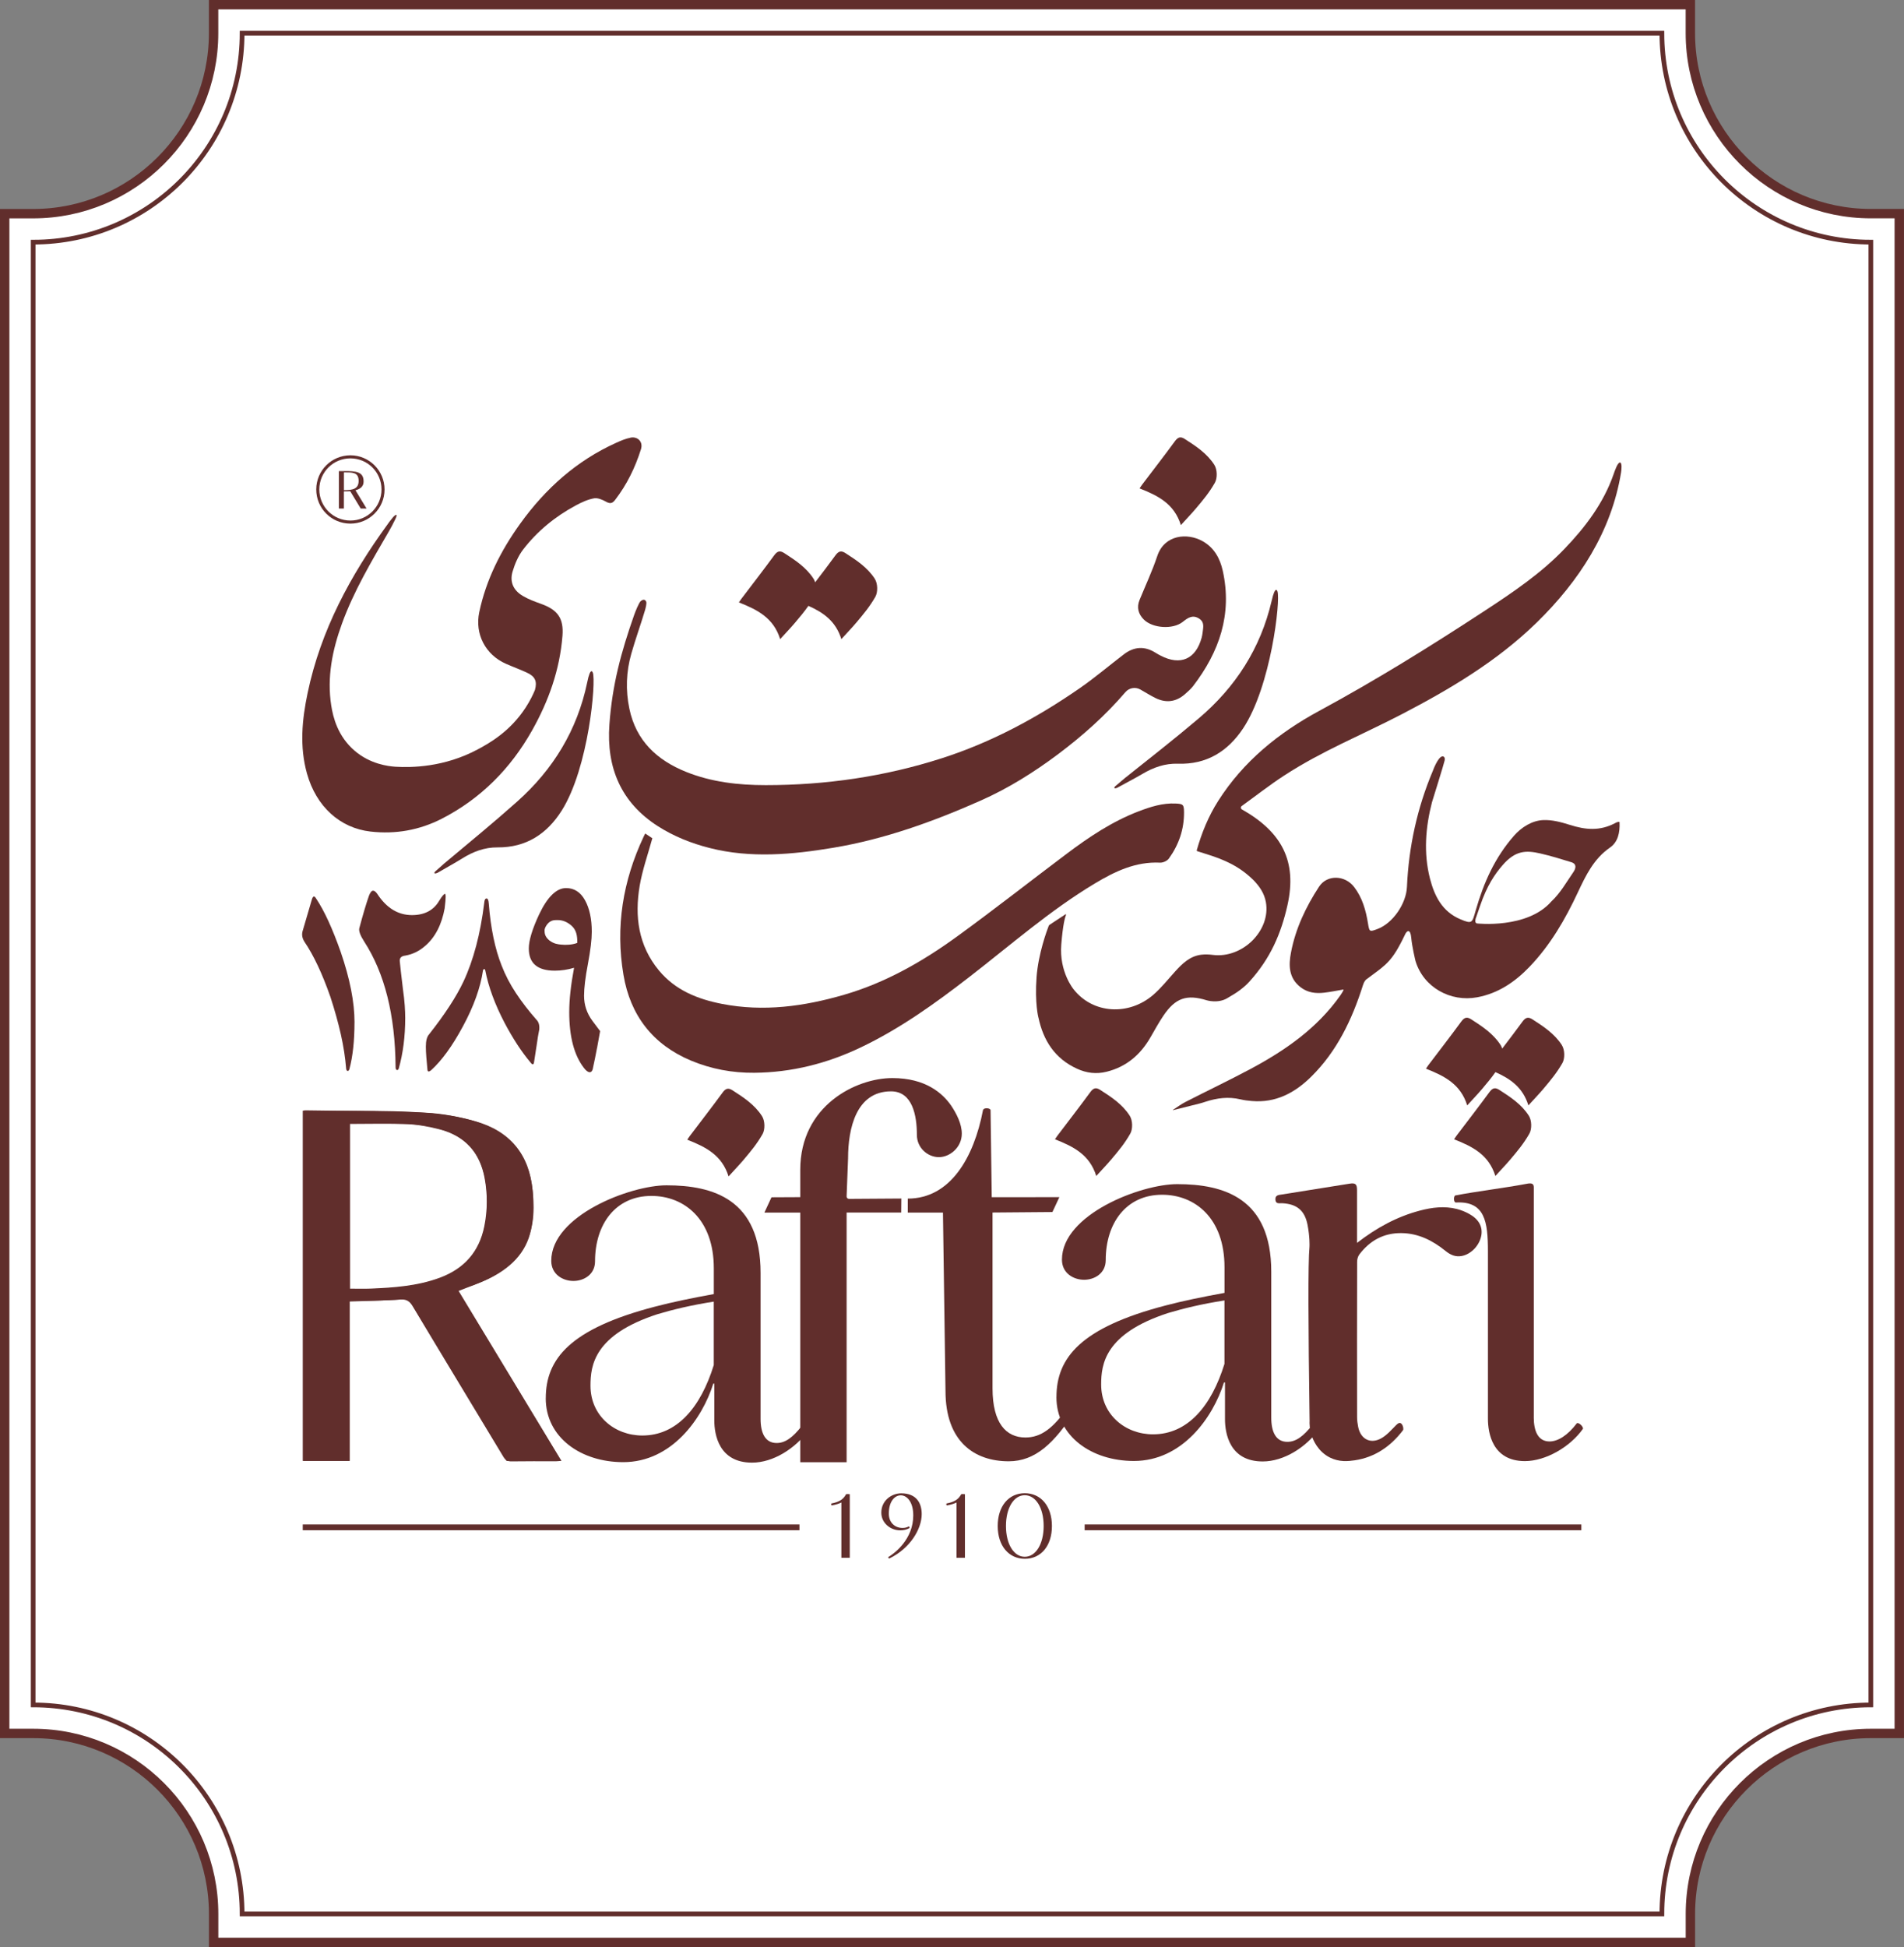 <?xml version="1.0" encoding="UTF-8"?>
<svg id="Layer_1" data-name="Layer 1" xmlns="http://www.w3.org/2000/svg" viewBox="0 0 547.58 559.87">
  <rect x="0" y="0" width="547.58" height="559.87" fill="#808080" stroke="none"/>
  <path d="m469.05,21.27H78.53c0,31.74-25.73,57.47-57.47,57.47v402.28c31.74,0,57.47,25.73,57.47,57.47h390.52c0-31.74,25.73-57.47,57.47-57.47V78.74c-31.74,0-57.47-25.73-57.47-57.47" style="fill: #fff;"/>
  <path d="m546.23,498.44h-8.19c-28.61,0-51.89,23.28-51.89,51.89v8.19H61.44v-8.19c0-28.61-23.28-51.89-51.89-51.89H1.35V61.44h8.19c28.61,0,51.89-23.28,51.89-51.89V1.35h424.71v8.19c0,28.61,23.28,51.89,51.89,51.89h8.19v437Z" style="fill: #fff; stroke: #612e2c; stroke-miterlimit: 10; stroke-width: 2.7px;"/>
  <path d="m477.95,9.54H69.63c0,33.19-26.9,60.09-60.09,60.09v420.61c33.19,0,60.09,26.9,60.09,60.09h408.32c0-33.19,26.9-60.09,60.09-60.09V69.63c-33.18,0-60.09-26.9-60.09-60.09Z" style="fill: #fff; stroke: #612e2c; stroke-miterlimit: 10; stroke-width: 1.35px;"/>
  <path d="m376.63,408.34c-.38-26.98-.47-45.42-.03-49.79.03-.29.1-3.01-.57-6.41-.81-4.12-3.1-5.94-7.28-6.16-.8-.04-1.88.33-1.95-1.07-.06-1.28.94-1.3,1.78-1.43,6.49-1.05,12.97-2.09,19.47-3.11,1.78-.28,2.22.09,2.22,1.87.01,4.94,0,9.87,0,15.15,5.64-4.37,11.48-7.54,18.04-9.28,3.52-.93,7.1-1.39,10.7-.47,1.22.31,2.44.81,3.54,1.42,2.72,1.51,3.87,3.62,3.49,6.07-.46,2.88-2.88,5.49-5.63,6.02-1.8.35-3.29-.32-4.67-1.44-3.7-2.99-7.79-5.08-12.69-5.14-5.1-.06-9.08,2.15-12.11,6.14-.41.55-.64,1.38-.64,2.08-.04,14.91-.03,29.81-.01,44.72,0,.92.13,1.86.31,2.77.7,3.59,3.63,5.08,6.79,3.21,1.56-.92,2.81-2.39,4.12-3.7.6-.6,1.16-.95,1.7-.21.31.43.52,1.37.27,1.69-3.52,4.62-8.06,7.77-13.86,8.63-1.91.28-4.45.54-7.12-.78-3.57-1.77-4.88-5.23-5.2-6.13-.69-1.91-.72-3.6-.66-4.65" style="fill: #612e2c;"/>
  <path d="m184.32,172.83c.55-.51,1.19-.54,1.51.14.24.5-.19,2.03-.39,2.7-1.25,4.18-2.68,8.08-3.87,12.27-1.49,5.22-1.68,10.51-.56,15.87,1.92,9.17,7.91,14.76,16.29,18.13,7.35,2.96,15.1,3.82,22.93,3.82,17.28,0,34.24-2.46,50.69-7.75,14.22-4.57,27.3-11.6,39.56-20.09,4.39-3.04,8.48-6.52,12.73-9.77,2.9-2.22,5.94-2.45,9.08-.48.49.31,1,.6,1.52.86,5.68,2.94,10.07,1.02,11.77-5.14.11-.4.24-1.06.28-1.47.15-1.47.66-3.02-1.05-4.08-1.9-1.18-3.26-.12-4.69,1-2.82,2.22-8.66,1.84-11.19-.72-1.56-1.58-2.07-3.46-1.2-5.6,1.72-4.2,3.66-8.33,5.09-12.62,2.08-6.23,8.71-6.74,13.06-4.28,3.33,1.88,5,4.95,5.79,8.54,2.76,12.48-1.01,23.3-8.54,33.12-.67.87-1.53,1.6-2.35,2.33-2.55,2.23-5.39,2.6-8.42,1.13-1.51-.74-2.94-1.65-4.41-2.48-1.42-.8-3.21-.49-4.28.75-5.74,6.71-12.29,12.53-19.33,17.82-6.96,5.22-14.33,9.84-22.27,13.36-13.64,6.05-27.66,11.11-42.45,13.58-11.77,1.97-23.76,3.06-35.51.07-5.25-1.33-10.34-3.35-14.96-6.31-10.54-6.77-14.78-16.78-13.89-29.18.82-11.45,3.35-20.79,7.12-31.52.3-.84,1.31-3.46,1.91-4.02" style="fill: #612e2c;"/>
  <path d="m298.65,292.59c1.41,6.66,4.75,11.82,11.11,14.72,2.73,1.25,5.52,1.6,8.5.86,5.74-1.43,9.77-4.94,12.65-9.96,1.19-2.07,2.34-4.17,3.67-6.14,3.44-5.1,6.69-6.24,12.48-4.44,0,0,3.13.97,5.81-.56,1.43-.82,2.85-1.69,3.79-2.42,1.09-.84,1.87-1.52,2.68-2.42,6.01-6.6,9.11-13.8,10.94-22,2.79-12.52-1.57-20.96-13.1-27.48-.38-.21-.41-.74-.06-.99,3.79-2.72,8.06-6.07,12.2-8.76,10.97-7.13,22.11-11.55,33.73-17.58,14-7.28,27.51-15.3,38.88-26.39,12.26-11.96,21.51-26.23,24.28-43.17.12-.73.35-2.87-.33-2.87s-1.52,2.51-1.84,3.43c-2.87,8.24-8.11,15.17-14.14,21.44-6.7,6.98-14.68,12.38-22.71,17.64-16.01,10.49-31.58,20.13-47.8,28.91-11.65,6.31-21.78,14.48-29.04,25.88-2.84,4.46-4.75,9.21-6.17,14.19-.03.12.03.24.15.27l2.1.67c6.03,1.84,10.11,3.78,14.08,7.67,1.73,1.78,3.1,3.78,3.55,6.29,1.47,8.18-6.74,16.3-15.3,15.19-1.08-.14-2.21-.18-3.29-.05-3.23.4-5.41,2.51-7.47,4.78-2.07,2.28-4,4.74-6.32,6.75-6.98,6.05-17.31,5.52-22.88-1.54,0,0-4.22-4.99-3.58-12.91.46-5.73,1.07-7.83,1.37-8.57.04-.1-.07-.18-.16-.13l-4.55,3c-.13.08-.22.2-.28.34-.5,1.28-2.99,8-3.49,14.74-.55,7.5.53,11.6.53,11.6" style="fill: #612e2c;"/>
  <path d="m131.88,371.18c9.79,16.18,19.6,32.39,29.57,48.86-.64.06-1.11.14-1.59.14-4.25,0-8.5-.04-12.75.03-1.14.02-1.76-.36-2.35-1.33-8.66-14.41-17.4-28.78-26.03-43.21-.92-1.55-1.85-2.13-3.68-2-4.75.33-9.51.39-14.46.57v45.82h-13.51v-100.68c.31-.05.53-.11.75-.11,11.52.19,23.06.17,34.57.68,4.77.21,9.61,1.17,14.23,2.45,10.02,2.77,15.64,9.59,16.54,19.92.32,3.72.26,7.61-.46,11.26-1.35,6.78-6.06,11.11-12.06,14.06-2.79,1.37-5.77,2.36-8.76,3.56m-31.22-48.01v47.35c2.05,0,3.96.07,5.87-.01,6.76-.28,13.49-.74,19.92-3.12,7-2.59,11.36-7.46,12.83-14.84.92-4.63.94-9.26.07-13.89-1.38-7.37-5.71-12.11-12.97-13.95-2.97-.75-6.05-1.35-9.1-1.48-5.5-.23-11.03-.07-16.62-.07" style="fill: #612e2c;"/>
  <path d="m185.57,239.67c.83.55,1.61,1.08,2.04,1.36-1.29,4.71-2.87,9.12-3.64,13.67-1.49,8.8-.39,17.22,5.56,24.38,4.71,5.66,11.12,8.23,18.15,9.59,11.91,2.31,23.52.72,35-2.61,12.02-3.48,22.71-9.61,32.72-16.89,10.59-7.7,20.89-15.79,31.36-23.66,6.43-4.84,13.1-9.3,20.68-12.21,3.43-1.31,6.92-2.43,10.68-2.25,2.12.1,2.38.29,2.4,2.47.04,4.94-1.5,9.4-4.37,13.37-.48.66-1.68,1.2-2.51,1.16-7.04-.34-12.98,2.51-18.81,6.01-12.93,7.77-24.23,17.72-36.1,26.9-9.82,7.6-19.88,14.82-31.14,20.2-9.7,4.64-19.9,7.22-30.65,7.31-6.27.06-12.42-1.07-18.23-3.51-10.98-4.61-17.43-12.99-19.4-24.63-2.35-13.84-.17-27.05,5.79-39.73.2-.43.27-.55.46-.93" style="fill: #612e2c;"/>
  <path d="m386.33,284.53c-1.87.32-3.67.7-5.49.91-2.42.28-4.73.02-6.78-1.55-3.47-2.65-3.48-6.35-2.78-10,1.31-6.88,4.27-13.11,8.07-18.93,2.3-3.52,7.44-3.37,10.09.09,2.37,3.09,3.38,6.71,3.99,10.48.39,2.43.44,2.46,2.73,1.6,4.4-1.65,8.26-7.26,8.47-12.11.51-11.55,2.96-22.75,7.46-33.4,0,0,1.48-4.1,2.78-4.13,0,0,.85-.05.6,1.19-.17.89-3.43,11.31-3.61,11.9,0,.02-.01.04-.02.05-1.86,7.22-2.47,14.64-.59,21.99,1.3,5.05,3.53,9.5,8.73,11.7,3.49,1.48,3.39,1.04,4.45-2.62,2.3-7.95,5.46-15.08,10.98-21.38,2.15-2.45,5.17-4.37,8.41-4.51,2.58-.11,5.15.59,7.63,1.37,4.55,1.45,8.62,1.82,13.02-.48.27-.14.54-.36,1.17-.38.06,0,.12.05.13.11.15,2.96-.47,5.71-2.73,7.27-4.67,3.22-6.97,8.02-9.24,12.86-3.64,7.79-7.91,15.17-13.89,21.41-4.15,4.33-8.97,7.65-15.06,8.79-7.71,1.45-15.44-2.87-17.74-10.37,0-.02-.01-.05-.02-.07-.1-.41-1-4.15-1.23-6.73-.23-2.51-1.23-2.23-1.91-.6-.26.62-1.24,2.46-1.32,2.6-2.97,5.62-5.2,6.62-9.54,9.93-.55.31-.92,1.15-1.13,1.82-3.11,9.82-7.45,18.95-14.9,26.29-4.69,4.62-10.17,7.55-17.03,6.96-1.1-.09-2.21-.22-3.28-.48-3.46-.82-6.77-.39-10.06.69-.6.2-1.2.39-1.81.54l-7.55,1.89s-.07-.05-.03-.07c1.2-.78,2.36-1.65,3.63-2.3,6.21-3.18,12.51-6.18,18.66-9.46,10.04-5.36,19.27-11.76,25.94-21.26,0,0,1.16-1.68.8-1.62m38.13-20.61c-.15.47-.38,1.48.3,1.62,0,0,14.47,1.64,21.41-6.33,2.55-2.36,4.34-5.56,6.34-8.46.65-.95,1.08-2.3-.61-2.82-2.93-.91-5.87-1.81-8.86-2.5-4.21-.98-7.25-.89-10.95,3.41-2.18,2.53-4.43,5.76-6.45,11.71l-1.16,3.38Z" style="fill: #612e2c;"/>
  <path d="m113.61,149.45c-.53,1.09-1.09,2.17-1.7,3.22-5.01,8.66-10.16,17.25-13.59,26.72-2.75,7.59-4.32,15.37-3.06,23.46.54,3.5,1.91,8.89,6.74,13.03,4.45,3.81,9.57,4.45,11.74,4.59,4.59.27,13.98.18,23.62-4.97,3.15-1.68,9.27-5.04,13.82-12.05,1.28-1.97,2.12-3.74,2.66-5.03.69-2.47.08-3.89-2.23-4.97-2-.94-4.08-1.69-6.1-2.58-5.87-2.58-9.01-8.52-7.68-14.84,1.98-9.38,6.23-17.75,11.79-25.47,7.24-10.05,16.2-18.1,27.58-23.23,1.47-.66,2.61-1.16,4.19-1.49,1.84-.38,3.67,1.06,2.94,3.36-1.67,5.29-4.03,10.12-7.43,14.55-.79,1.03-1.44,1.17-2.63.5-.92-.52-2.37-1.15-3.38-.97-1.86.33-3.61,1.15-5.27,2.04-5.91,3.17-11.06,7.36-15.16,12.68-1.41,1.83-2.39,4.13-3.05,6.36-.87,2.97.23,5.39,2.92,6.98,1.63.97,3.46,1.65,5.26,2.29,4.77,1.71,6.57,4.12,6.17,9.21-.77,9.73-3.98,18.76-8.74,27.2-6.17,10.95-14.73,19.61-25.97,25.38-6.4,3.28-13.28,4.51-20.49,3.69-8.8-1-15.62-7.19-18.28-16.69-2.16-7.73-1.43-15.46.19-23.16,3.77-18.01,12.29-33.78,23-48.5.39-.54.48-.74,1.5-1.96,0,0,.3-.37.57-.57.45-.34.86-.39.06,1.24" style="fill: #612e2c;"/>
  <path d="m321.38,226.48c2.46-1.37,4.74-2.51,7.16-3.94,3.17-1.87,6.51-3.07,10.24-2.94,8.22.27,14.31-3.52,18.72-10.14,8.04-12.08,10.81-36.87,9.89-39.42,0,0-.6-2.04-1.68,2.78-3.18,13.62-10.39,24.79-20.96,33.75-6.96,5.9-14.17,11.53-21.31,17.22,0,0-2.62,2.22-2.74,2.32-.3.25-.49.88.69.38" style="fill: #612e2c;"/>
  <path d="m101.95,293.99c0,5.3-.49,9.79-1.48,13.49-.12.31-.28.46-.46.46-.25,0-.4-.22-.46-.65-.25-3.14-.75-6.42-1.52-9.84-.77-3.42-1.77-7.01-3-10.77-2.34-6.71-4.84-12.01-7.48-15.89-.62-.99-.8-1.97-.55-2.96l2.68-9.15c.31-1.05.71-1.17,1.2-.37,1.23,1.85,2.43,4.05,3.6,6.61,1.17,2.56,2.34,5.5,3.51,8.82,2.65,7.7,3.97,14.45,3.97,20.23" style="fill: #612e2c;"/>
  <path d="m127.9,261.1c-.86,4.74-2.71,8.35-5.54,10.81-1.72,1.54-3.66,2.5-5.82,2.87-1.11.12-1.63.65-1.57,1.57.06.68.17,1.69.32,3.05.15,1.36.35,3.05.6,5.08.25,1.73.41,3.27.51,4.62.09,1.36.14,2.56.14,3.6,0,5.3-.62,10.13-1.85,14.51-.12.37-.31.52-.55.46-.25-.06-.37-.34-.37-.83-.12-14.97-3.14-27.01-9.05-36.13-1.11-1.72-1.57-2.99-1.39-3.79,1.05-3.94,1.97-7.05,2.77-9.33.37-.98.77-1.48,1.2-1.48.37,0,.77.31,1.2.92,2.65,4.06,5.97,6.1,9.98,6.1,3.63,0,6.25-1.39,7.85-4.16.8-1.29,1.35-1.94,1.66-1.94.12,0,.18.28.18.83,0,.62-.09,1.69-.28,3.23" style="fill: #612e2c;"/>
  <path d="m155.07,296.12c-.25,1.23-.48,2.62-.69,4.16-.22,1.54-.48,3.24-.78,5.08-.12.8-.43.89-.92.28-1.35-1.6-2.66-3.37-3.93-5.31-1.26-1.94-2.48-4.02-3.65-6.24-2.77-5.3-4.62-10.32-5.54-15.06-.06-.24-.15-.37-.28-.37-.18,0-.31.13-.37.37-.74,4.99-2.68,10.38-5.82,16.17-3.02,5.61-6.07,9.79-9.14,12.57-.62.49-.96.43-1.02-.18-.12-1.29-.23-2.49-.32-3.6-.09-1.11-.14-2.13-.14-3.05,0-1.66.31-2.83.92-3.51,4.56-5.79,7.85-10.84,9.88-15.15,2.89-6.16,4.9-13.74,6-22.73.06-.8.28-1.2.65-1.2s.58.49.65,1.48c.55,7.08,1.79,13.03,3.7,17.83,1.05,2.71,2.42,5.34,4.11,7.9,1.69,2.56,3.68,5.13,5.96,7.72.61.62.86,1.57.74,2.86" style="fill: #612e2c;"/>
  <path d="m171.7,301.34c-.34,1.82-.75,3.87-1.25,6.14-.18.55-.46.83-.83.83-.49,0-1.05-.4-1.66-1.2-2.83-3.63-4.25-8.99-4.25-16.08,0-3.57.46-7.82,1.39-12.75-1.85.55-3.69.83-5.54.83-4.99,0-7.48-2.12-7.48-6.38,0-2.28.98-5.54,2.96-9.79,2.4-5.05,4.99-7.58,7.76-7.58,2.34,0,4.16,1.17,5.45,3.51,1.29,2.34,1.94,5.36,1.94,9.06,0,2.22-.37,5.3-1.11,9.24-.74,3.88-1.11,6.93-1.11,9.15,0,2.65.8,5.05,2.4,7.21l2.22,2.96c-.25,1.42-.54,3.03-.88,4.85m-5.68-30.22c0-2.03-.23-3.7-1.71-4.99-1.23-1.05-2.53-1.57-3.88-1.57-.62,0-1.53-.09-2.43.59-.74.56-1.4,1.68-1.4,2.36,0,.86.1,1.82,1.34,2.87,1.35,1.05,2.51,1.13,3.37,1.23,1.45.16,3.29.07,4.71-.49" style="fill: #612e2c;"/>
  <path d="m339.61,150.99c-1.9-6.11-6.51-8.45-11.88-10.56.27-.4.47-.72.7-1.02,3.16-4.17,6.37-8.31,9.46-12.53.88-1.2,1.62-1.45,2.87-.64,3.19,2.05,6.33,4.1,8.46,7.4.89,1.38.91,3.87.17,5.17-1.63,2.86-3.34,4.9-5.46,7.41-1.47,1.74-2.6,2.85-4.32,4.77" style="fill: #612e2c;"/>
  <path d="m430.06,338.15c-1.9-6.11-6.51-8.45-11.88-10.56.27-.4.47-.72.7-1.02,3.16-4.17,6.37-8.31,9.46-12.53.88-1.2,1.62-1.45,2.87-.64,3.19,2.05,6.33,4.1,8.46,7.4.89,1.38.91,3.87.17,5.17-1.63,2.86-3.34,4.9-5.46,7.41-1.47,1.74-2.6,2.85-4.32,4.77" style="fill: #612e2c;"/>
  <path d="m315.28,338.15c-1.9-6.11-6.51-8.45-11.88-10.56.27-.4.47-.72.7-1.02,3.16-4.17,6.37-8.31,9.46-12.53.88-1.2,1.62-1.45,2.87-.64,3.19,2.05,6.33,4.1,8.46,7.4.89,1.38.91,3.87.17,5.17-1.63,2.86-3.34,4.9-5.46,7.41-1.47,1.74-2.6,2.85-4.32,4.77" style="fill: #612e2c;"/>
  <path d="m209.53,338.27c-1.9-6.11-6.51-8.45-11.88-10.56.27-.4.47-.72.7-1.02,3.16-4.17,6.37-8.31,9.46-12.53.88-1.2,1.62-1.45,2.87-.64,3.19,2.05,6.33,4.1,8.46,7.4.89,1.38.91,3.87.17,5.17-1.63,2.86-3.34,4.9-5.46,7.41-1.47,1.74-2.6,2.85-4.32,4.77" style="fill: #612e2c;"/>
  <path d="m251.6,166.45c-2.13-3.3-5.27-5.35-8.46-7.41-1.25-.8-1.99-.55-2.87.64-1.91,2.62-3.87,5.19-5.84,7.77-.11-.37-.25-.72-.44-1.01-2.13-3.3-5.27-5.35-8.46-7.41-1.25-.8-1.99-.55-2.87.64-3.09,4.23-6.3,8.36-9.46,12.53-.23.3-.42.62-.7,1.02,5.36,2.11,9.97,4.46,11.87,10.56,1.73-1.92,2.85-3.03,4.32-4.77,1.42-1.68,2.65-3.15,3.8-4.8,4.31,1.92,7.87,4.39,9.48,9.57,1.72-1.92,2.85-3.03,4.32-4.77,2.12-2.52,3.83-4.56,5.46-7.41.74-1.3.72-3.79-.17-5.17" style="fill: #612e2c;"/>
  <path d="m449.19,300.52c-2.13-3.3-5.27-5.35-8.46-7.41-1.25-.8-1.99-.55-2.87.64-1.91,2.62-3.87,5.19-5.84,7.77-.11-.37-.25-.72-.44-1.01-2.13-3.3-5.27-5.35-8.46-7.41-1.25-.8-1.99-.55-2.87.64-3.09,4.23-6.3,8.36-9.46,12.53-.23.3-.42.62-.7,1.02,5.36,2.11,9.97,4.46,11.87,10.56,1.73-1.92,2.85-3.03,4.32-4.77,1.42-1.68,2.65-3.15,3.8-4.8,4.31,1.92,7.87,4.39,9.48,9.57,1.72-1.92,2.85-3.03,4.32-4.77,2.12-2.52,3.83-4.56,5.46-7.41.74-1.3.72-3.79-.17-5.17" style="fill: #612e2c;"/>
  <path d="m125.85,250.96c2.43-1.43,4.67-2.62,7.06-4.11,3.12-1.95,6.43-3.22,10.17-3.19,8.22.07,14.22-3.86,18.47-10.59,7.75-12.27,9.92-37.12,8.94-39.65,0,0-.65-2.02-1.62,2.82-2.85,13.69-9.79,25.03-20.14,34.25-6.81,6.07-13.89,11.87-20.89,17.73,0,0-2.56,2.28-2.69,2.38-.3.25-.47.89.7.36" style="fill: #612e2c;"/>
  <path d="m87.16,319.42h14.81c30.91,0,51.48,1.29,51.48,27.89,0,12.37-7.48,19.84-21.86,23.58l29.76,49.18h-15.67l-28.18-46.59c-4.75.43-11.36.58-16.97.58v46.01h-13.37v-100.65Zm13.37,51.33c24.59,0,39.54-3.74,39.54-25.16,0-24.01-18.26-22.72-39.54-22.72v47.88Z" style="fill: #612e2c;"/>
  <path d="m156.96,402.06c0-11.29,6.95-19.97,31.4-26.34,4.92-1.3,10.56-2.46,16.93-3.62v-7.38c0-14.18-8.54-20.84-17.95-20.84-10.27,0-16.21,8.1-16.21,18.81,0,3.76-3.18,5.64-6.22,5.64s-6.37-1.88-6.37-5.79c0-13.02,22.72-21.71,33.14-21.71,13.46,0,27.06,4.05,27.06,25.18v41.97c0,4.05,1.3,6.95,4.63,6.95,2.46,0,4.63-1.59,7.24-4.92.43-.72,2.17.72,1.88,1.3-3.76,5.21-10.13,9.26-16.21,9.26-9.55,0-10.85-8.1-10.85-12.16v-10.56h-.29c-3.18,10.13-12.01,22.58-25.9,22.58-12.16,0-22.29-7.09-22.29-18.38m48.33-9.55v-18.23c-6.51,1.01-11.87,2.32-16.21,3.62-18.23,5.93-19.25,14.76-19.25,20.55,0,8.68,6.95,14.33,14.91,14.33,9.98,0,16.79-8.1,20.55-20.26" style="fill: #612e2c;"/>
  <path d="m303.83,401.72c0-11.29,6.95-19.97,31.4-26.34,4.92-1.3,10.56-2.46,16.93-3.62v-7.38c0-14.18-8.54-20.84-17.95-20.84-10.27,0-16.21,8.1-16.21,18.81,0,3.76-3.18,5.64-6.22,5.64s-6.37-1.88-6.37-5.79c0-13.02,22.72-21.71,33.14-21.71,13.46,0,27.06,4.05,27.06,25.18v41.97c0,4.05,1.3,6.95,4.63,6.95,2.46,0,4.63-1.59,7.24-4.92.43-.72,2.17.72,1.88,1.3-3.76,5.21-10.13,9.26-16.21,9.26-9.55,0-10.85-8.1-10.85-12.16v-10.56h-.29c-3.18,10.13-12.01,22.58-25.9,22.58-12.16,0-22.29-7.09-22.29-18.38m48.33-9.55v-18.23c-6.51,1.01-11.87,2.32-16.21,3.62-18.23,5.93-19.25,14.76-19.25,20.55,0,8.68,6.95,14.33,14.91,14.33,9.98,0,16.79-8.1,20.55-20.26" style="fill: #612e2c;"/>
  <path d="m230.15,420.47v-71.8h-10.31l2.04-4.4,8.27-.04v-7.86c0-18.46,16.04-26.38,26.49-26.38,9.6,0,14.46,4.4,16.9,7.91,1.57,2.34,3.07,5.28,3.07,8.07,0,3.96-3.44,6.76-6.59,6.76s-6.33-2.6-6.33-6.41c0-5.57-1.27-12.51-7.43-12.51-10.02,0-12.36,10.65-12.36,19.29l-.42,10.94c0,.39.32.7.71.69l15.03-.1-.04,4.02h-15.7v71.8h-13.32Z" style="fill: #612e2c;"/>
  <path d="m271.92,399.96l-.73-51.29h-10.12v-4.02c12.22,0,19.01-11.76,21.63-25.43.29-.87,2.18-.58,2.18,0l.34,25.03,19.45-.02-2,4.28-17.22.14v50.58c0,10.03,3.93,14.11,9.45,14.11,4.36,0,8-2.47,12.51-9.16.44-.58,2.18.73,1.89,1.31-6.11,9.6-11.63,14.69-19.2,14.69-9.89,0-18.18-5.67-18.18-20.22" style="fill: #612e2c;"/>
  <path d="m441.1,407.52c0,4.06,1.28,6.96,4.54,6.96,2.41,0,5.2-1.76,7.75-5.1.42-.73,2.12.91,1.84,1.49-3.69,5.22-10.73,9.26-16.68,9.26-9.36,0-10.63-8.12-10.63-12.18v-48.12c0-8.55-.85-14.5-9.22-14.06-.71,0-.71-1.88-.14-2.03,5.96-1.16,14.32-2.17,20.42-3.33,1.42-.29,2.13-.15,2.13,1.01v66.1Z" style="fill: #612e2c;"/>
  <path d="m241.97,447.93v-15.9c-.65.34-1.62.65-2.77.84-.13.03-.24-.52-.08-.55,2.4-.47,3.47-1.28,4.2-2.66.03-.08,1.07-.05,1.07,0v18.28h-2.43Z" style="fill: #612e2c;"/>
  <path d="m261.55,439.39c-.81.47-1.72.65-2.66.65-2.79,0-5.43-2.09-5.43-5.09,0-3.55,3.03-5.56,5.72-5.56,4.31,0,5.9,2.72,5.9,5.98,0,4.26-3.29,9.82-9.27,12.74-.24.13-.47-.34-.26-.44,1.83-1.1,7.1-5.12,7.1-11.93,0-3.86-1.8-5.77-3.58-5.77s-3.45,1.77-3.45,5.28c0,2.58,1.78,4.1,3.92,4.1.73,0,1.25-.13,1.8-.44.13-.08.34.42.21.5" style="fill: #612e2c;"/>
  <path d="m275.08,447.93v-15.9c-.65.34-1.62.65-2.77.84-.13.03-.24-.52-.08-.55,2.4-.47,3.47-1.28,4.21-2.66.03-.08,1.07-.05,1.07,0v18.28h-2.43Z" style="fill: #612e2c;"/>
  <path d="m286.94,438.79c0-5.72,3.16-9.43,7.78-9.43s7.81,3.71,7.81,9.43-3.16,9.43-7.78,9.43-7.81-3.71-7.81-9.43m13.21,0c0-5.2-2.25-8.85-5.43-8.85s-5.41,3.66-5.41,8.85,2.24,8.85,5.41,8.85,5.43-3.66,5.43-8.85" style="fill: #612e2c;"/>
  <rect x="311.94" y="438.35" width="142.85" height="1.66" style="fill: #612e2c;"/>
  <rect x="87.07" y="438.35" width="142.85" height="1.66" style="fill: #612e2c;"/>
  <path d="m104.57,138.45c0-2.85-2.2-2.99-5.51-2.99h-1.59v10.77h1.43v-4.93c.6,0,1.31-.02,1.82-.06l3.02,4.99h1.68l-3.19-5.26c1.54-.4,2.34-1.2,2.34-2.52m-5.66,2.51v-5.13c2.28,0,4.23-.14,4.23,2.43,0,2.29-1.6,2.69-4.23,2.69" style="fill: #612e2c;"/>
  <path d="m100.78,130.92c-5.43.01-9.8,4.36-9.83,9.78-.02,5.46,4.36,9.85,9.81,9.86,5.43.01,9.83-4.39,9.83-9.81,0-5.42-4.39-9.83-9.81-9.83m-.01,18.76c-4.95-.01-8.94-4-8.94-8.94,0-4.95,4.01-8.95,8.95-8.94,4.95,0,8.94,4,8.94,8.94,0,4.94-4.01,8.96-8.95,8.94" style="fill: #612e2c;"/>
</svg>